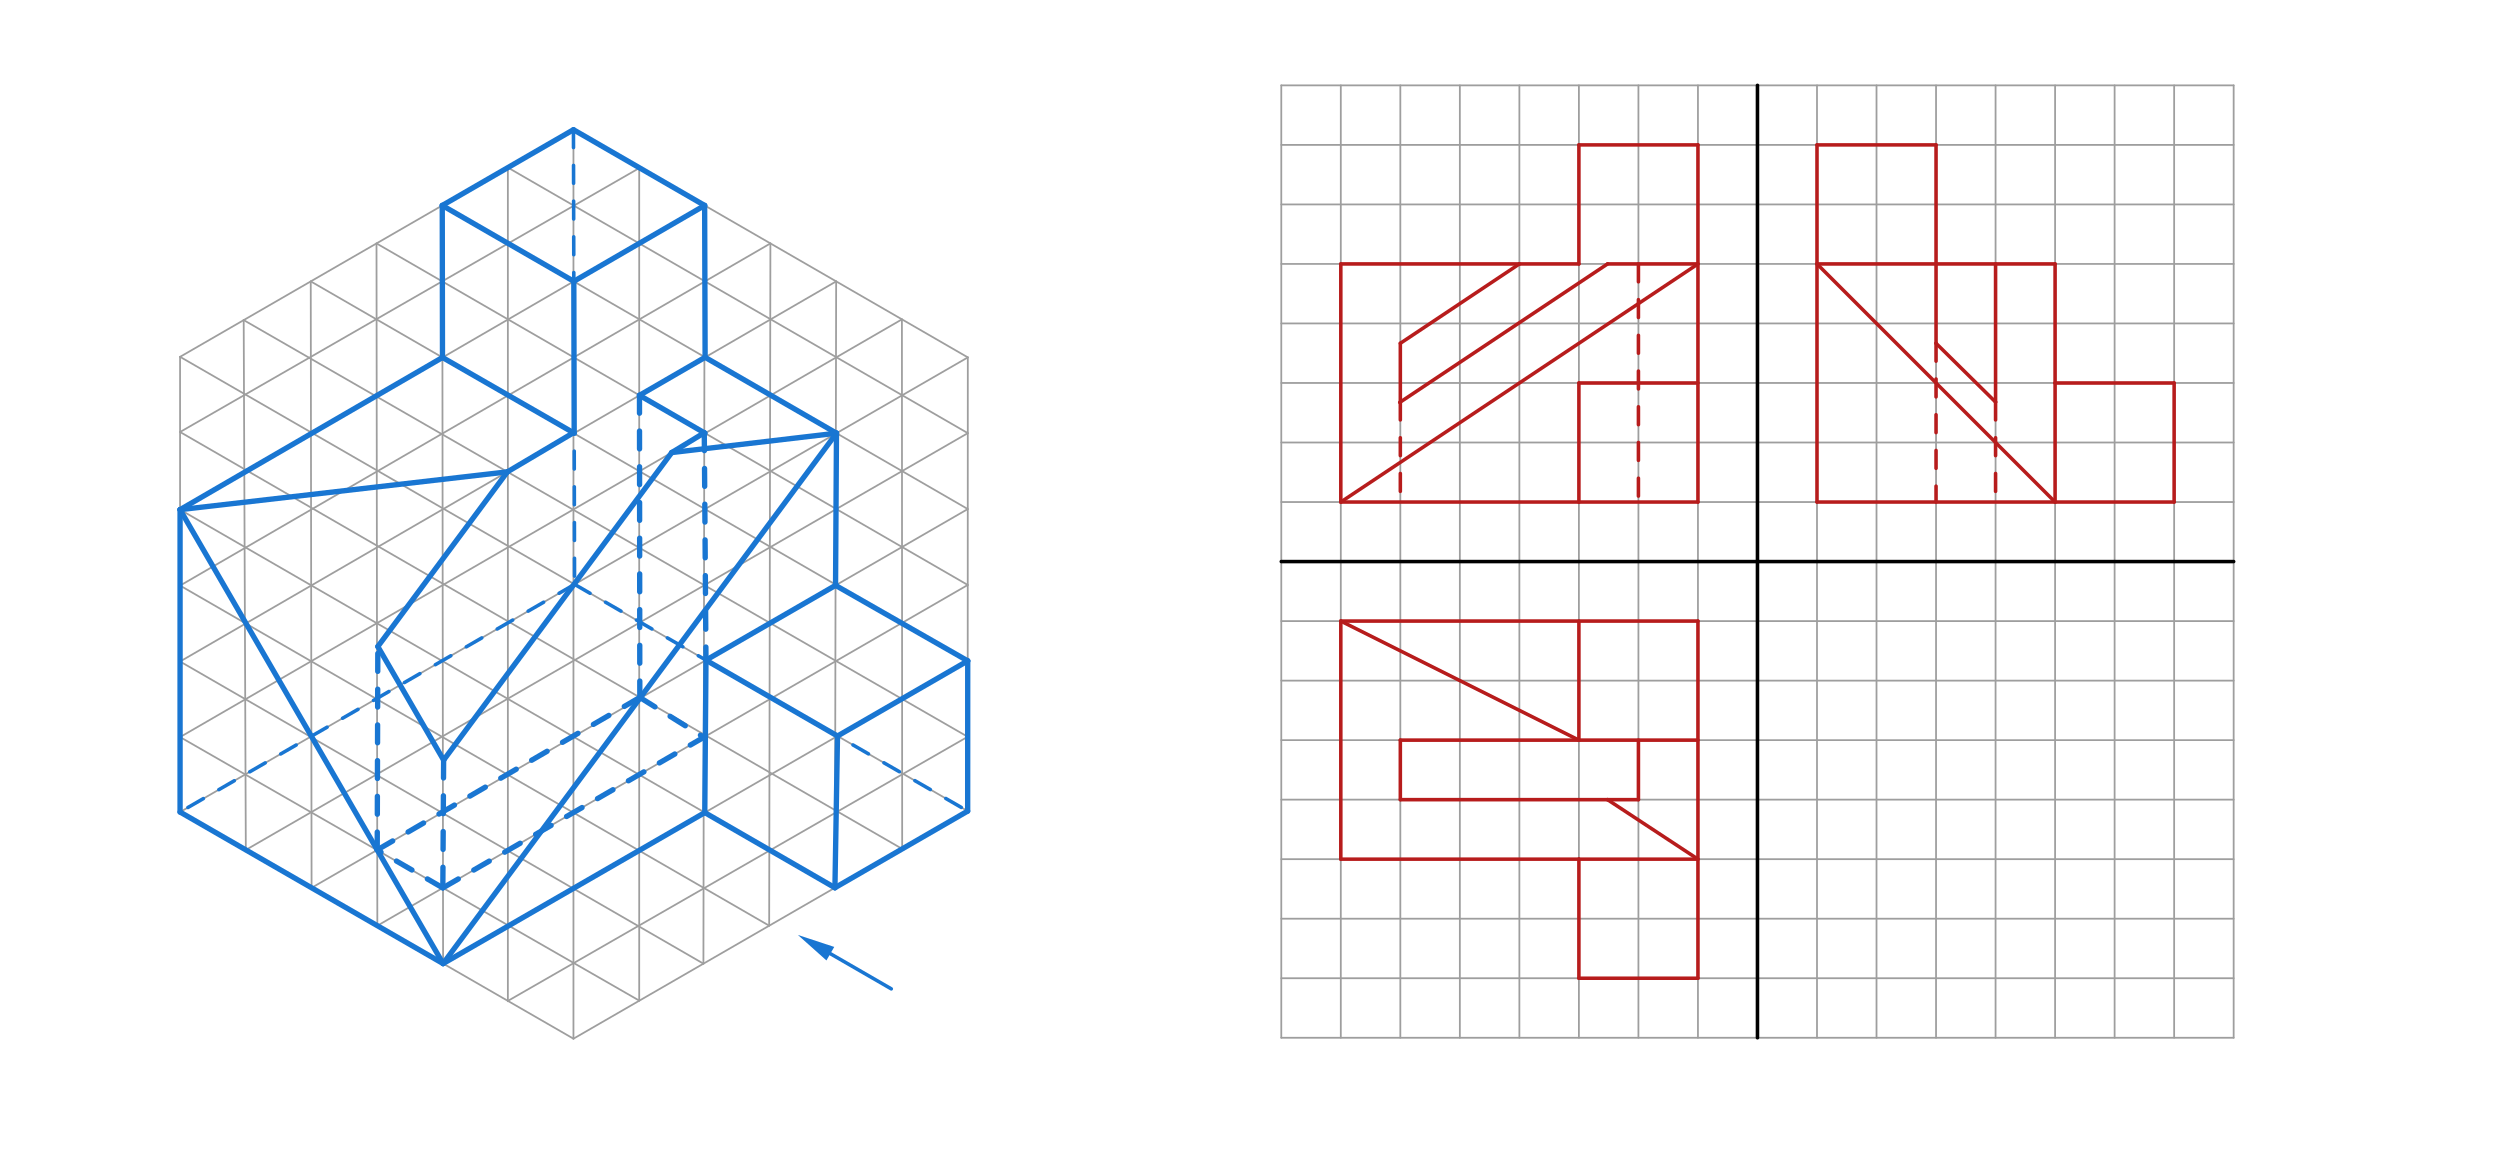 <svg xmlns="http://www.w3.org/2000/svg" class="svg--816" height="100%" preserveAspectRatio="xMidYMid meet" viewBox="0 0 1400 650" width="100%"><defs><marker id="marker-arrow" markerHeight="16" markerUnits="userSpaceOnUse" markerWidth="24" orient="auto-start-reverse" refX="24" refY="4" viewBox="0 0 24 8"><path d="M 0 0 L 24 4 L 0 8 z" stroke="inherit"></path></marker></defs><g class="aux-layer--949"></g><g class="main-layer--75a"><g class="element--733"><line stroke="#9E9E9E" stroke-dasharray="none" stroke-linecap="round" stroke-width="1" x1="100.837" x2="100.837" y1="199.825" y2="454.738"></line></g><g class="element--733"><line stroke="#9E9E9E" stroke-dasharray="none" stroke-linecap="round" stroke-width="1" x1="136.468" x2="137.66" y1="179.254" y2="475.998"></line></g><g class="element--733"><line stroke="#9E9E9E" stroke-dasharray="none" stroke-linecap="round" stroke-width="1" x1="174.019" x2="174.483" y1="157.574" y2="497.258"></line></g><g class="element--733"><line stroke="#9E9E9E" stroke-dasharray="none" stroke-linecap="round" stroke-width="1" x1="210.842" x2="211.307" y1="136.314" y2="518.518"></line></g><g class="element--733"><line stroke="#9E9E9E" stroke-dasharray="none" stroke-linecap="round" stroke-width="1" x1="247.665" x2="248.13" y1="115.054" y2="539.777"></line></g><g class="element--733"><line stroke="#9E9E9E" stroke-dasharray="none" stroke-linecap="round" stroke-width="1" x1="284.405" x2="284.405" y1="93.842" y2="560.713"></line></g><g class="element--733"><line stroke="#9E9E9E" stroke-dasharray="none" stroke-linecap="round" stroke-width="1" x1="321.133" x2="321.133" y1="72.637" y2="581.668"></line></g><g class="element--733"><line stroke="#9E9E9E" stroke-dasharray="none" stroke-linecap="round" stroke-width="1" x1="357.956" x2="357.956" y1="94.135" y2="560.336"></line></g><g class="element--733"><line stroke="#9E9E9E" stroke-dasharray="none" stroke-linecap="round" stroke-width="1" x1="394.602" x2="393.913" y1="115.054" y2="539.648"></line></g><g class="element--733"><line stroke="#9E9E9E" stroke-dasharray="none" stroke-linecap="round" stroke-width="1" x1="431.425" x2="430.737" y1="136.314" y2="518.388"></line></g><g class="element--733"><line stroke="#9E9E9E" stroke-dasharray="none" stroke-linecap="round" stroke-width="1" x1="468.248" x2="467.56" y1="157.574" y2="497.129"></line></g><g class="element--733"><line stroke="#9E9E9E" stroke-dasharray="none" stroke-linecap="round" stroke-width="1" x1="505.071" x2="505.218" y1="178.834" y2="475.386"></line></g><g class="element--733"><line stroke="#9E9E9E" stroke-dasharray="none" stroke-linecap="round" stroke-width="1" x1="541.978" x2="541.894" y1="200.142" y2="454.212"></line></g><g class="element--733"><line stroke="#9E9E9E" stroke-dasharray="none" stroke-linecap="round" stroke-width="1" x1="541.894" x2="321.133" y1="454.212" y2="581.668"></line></g><g class="element--733"><line stroke="#9E9E9E" stroke-dasharray="none" stroke-linecap="round" stroke-width="1" x1="321.133" x2="100.837" y1="581.668" y2="454.738"></line></g><g class="element--733"><line stroke="#9E9E9E" stroke-dasharray="none" stroke-linecap="round" stroke-width="1" x1="100.837" x2="321.133" y1="199.825" y2="72.637"></line></g><g class="element--733"><line stroke="#9E9E9E" stroke-dasharray="none" stroke-linecap="round" stroke-width="1" x1="321.133" x2="541.978" y1="72.637" y2="200.142"></line></g><g class="element--733"><line stroke="#9E9E9E" stroke-dasharray="none" stroke-linecap="round" stroke-width="1" x1="284.405" x2="541.978" y1="93.842" y2="242.565"></line></g><g class="element--733"><line stroke="#9E9E9E" stroke-dasharray="none" stroke-linecap="round" stroke-width="1" x1="247.665" x2="541.978" y1="115.054" y2="285.085"></line></g><g class="element--733"><line stroke="#9E9E9E" stroke-dasharray="none" stroke-linecap="round" stroke-width="1" x1="210.842" x2="541.978" y1="136.314" y2="327.604"></line></g><g class="element--733"><line stroke="#9E9E9E" stroke-dasharray="none" stroke-linecap="round" stroke-width="1" x1="174.019" x2="541.978" y1="157.574" y2="370.124"></line></g><g class="element--733"><line stroke="#9E9E9E" stroke-dasharray="none" stroke-linecap="round" stroke-width="1" x1="136.468" x2="541.894" y1="179.254" y2="412.583"></line></g><g class="element--733"><line stroke="#9E9E9E" stroke-dasharray="none" stroke-linecap="round" stroke-width="1" x1="100.837" x2="541.894" y1="199.825" y2="454.212"></line></g><g class="element--733"><line stroke="#9E9E9E" stroke-dasharray="none" stroke-linecap="round" stroke-width="1" x1="100.837" x2="505.218" y1="241.917" y2="475.386"></line></g><g class="element--733"><line stroke="#9E9E9E" stroke-dasharray="none" stroke-linecap="round" stroke-width="1" x1="100.837" x2="467.56" y1="285.401" y2="497.129"></line></g><g class="element--733"><line stroke="#9E9E9E" stroke-dasharray="none" stroke-linecap="round" stroke-width="1" x1="100.837" x2="430.737" y1="327.921" y2="518.388"></line></g><g class="element--733"><line stroke="#9E9E9E" stroke-dasharray="none" stroke-linecap="round" stroke-width="1" x1="100.837" x2="393.913" y1="370.441" y2="539.648"></line></g><g class="element--733"><line stroke="#9E9E9E" stroke-dasharray="none" stroke-linecap="round" stroke-width="1" x1="100.837" x2="357.956" y1="412.76" y2="560.336"></line></g><g class="element--733"><line stroke="#9E9E9E" stroke-dasharray="none" stroke-linecap="round" stroke-width="1" x1="100.837" x2="357.956" y1="241.917" y2="94.135"></line></g><g class="element--733"><line stroke="#9E9E9E" stroke-dasharray="none" stroke-linecap="round" stroke-width="1" x1="100.837" x2="394.602" y1="285.401" y2="115.054"></line></g><g class="element--733"><line stroke="#9E9E9E" stroke-dasharray="none" stroke-linecap="round" stroke-width="1" x1="100.837" x2="431.425" y1="327.921" y2="136.314"></line></g><g class="element--733"><line stroke="#9E9E9E" stroke-dasharray="none" stroke-linecap="round" stroke-width="1" x1="100.837" x2="468.248" y1="370.441" y2="157.574"></line></g><g class="element--733"><line stroke="#9E9E9E" stroke-dasharray="none" stroke-linecap="round" stroke-width="1" x1="100.837" x2="505.071" y1="412.76" y2="178.834"></line></g><g class="element--733"><line stroke="#9E9E9E" stroke-dasharray="none" stroke-linecap="round" stroke-width="1" x1="100.837" x2="541.978" y1="454.738" y2="200.142"></line></g><g class="element--733"><line stroke="#9E9E9E" stroke-dasharray="none" stroke-linecap="round" stroke-width="1" x1="137.66" x2="541.964" y1="475.955" y2="242.557"></line></g><g class="element--733"><line stroke="#9E9E9E" stroke-dasharray="none" stroke-linecap="round" stroke-width="1" x1="174.483" x2="541.95" y1="497.171" y2="285.069"></line></g><g class="element--733"><line stroke="#9E9E9E" stroke-dasharray="none" stroke-linecap="round" stroke-width="1" x1="211.306" x2="541.936" y1="518.388" y2="327.58"></line></g><g class="element--733"><line stroke="#9E9E9E" stroke-dasharray="none" stroke-linecap="round" stroke-width="1" x1="248.129" x2="541.922" y1="539.605" y2="370.092"></line></g><g class="element--733"><line stroke="#9E9E9E" stroke-dasharray="none" stroke-linecap="round" stroke-width="1" x1="284.405" x2="541.894" y1="560.506" y2="412.583"></line></g><g class="element--733"><line stroke="#1976D2" stroke-dasharray="10" stroke-linecap="round" stroke-width="2" x1="321.133" x2="321.752" y1="72.637" y2="327.241"></line></g><g class="element--733"><line stroke="#1976D2" stroke-dasharray="10" stroke-linecap="round" stroke-width="2" x1="321.752" x2="100.837" y1="327.241" y2="454.738"></line></g><g class="element--733"><line stroke="#1976D2" stroke-dasharray="10" stroke-linecap="round" stroke-width="2" x1="321.752" x2="541.894" y1="327.241" y2="454.212"></line></g><g class="element--733"><line stroke="#9E9E9E" stroke-dasharray="none" stroke-linecap="round" stroke-width="1" x1="717.518" x2="1250.85" y1="581.139" y2="581.139"></line></g><g class="element--733"><line stroke="#9E9E9E" stroke-dasharray="none" stroke-linecap="round" stroke-width="1" x1="717.518" x2="1250.85" y1="547.806" y2="547.806"></line></g><g class="element--733"><line stroke="#9E9E9E" stroke-dasharray="none" stroke-linecap="round" stroke-width="1" x1="717.518" x2="1250.85" y1="514.472" y2="514.472"></line></g><g class="element--733"><line stroke="#9E9E9E" stroke-dasharray="none" stroke-linecap="round" stroke-width="1" x1="717.518" x2="1250.85" y1="481.139" y2="481.139"></line></g><g class="element--733"><line stroke="#9E9E9E" stroke-dasharray="none" stroke-linecap="round" stroke-width="1" x1="717.518" x2="1250.85" y1="447.806" y2="447.806"></line></g><g class="element--733"><line stroke="#9E9E9E" stroke-dasharray="none" stroke-linecap="round" stroke-width="1" x1="717.518" x2="1250.85" y1="414.472" y2="414.472"></line></g><g class="element--733"><line stroke="#9E9E9E" stroke-dasharray="none" stroke-linecap="round" stroke-width="1" x1="717.518" x2="1250.85" y1="381.139" y2="381.139"></line></g><g class="element--733"><line stroke="#9E9E9E" stroke-dasharray="none" stroke-linecap="round" stroke-width="1" x1="717.518" x2="1250.85" y1="347.806" y2="347.806"></line></g><g class="element--733"><line stroke="#9E9E9E" stroke-dasharray="none" stroke-linecap="round" stroke-width="1" x1="717.518" x2="1250.85" y1="314.472" y2="314.472"></line></g><g class="element--733"><line stroke="#9E9E9E" stroke-dasharray="none" stroke-linecap="round" stroke-width="1" x1="717.518" x2="1250.85" y1="281.139" y2="281.139"></line></g><g class="element--733"><line stroke="#9E9E9E" stroke-dasharray="none" stroke-linecap="round" stroke-width="1" x1="717.518" x2="1250.85" y1="247.806" y2="247.806"></line></g><g class="element--733"><line stroke="#9E9E9E" stroke-dasharray="none" stroke-linecap="round" stroke-width="1" x1="717.518" x2="1250.85" y1="214.472" y2="214.472"></line></g><g class="element--733"><line stroke="#9E9E9E" stroke-dasharray="none" stroke-linecap="round" stroke-width="1" x1="717.518" x2="1250.85" y1="181.139" y2="181.139"></line></g><g class="element--733"><line stroke="#9E9E9E" stroke-dasharray="none" stroke-linecap="round" stroke-width="1" x1="717.518" x2="1250.85" y1="147.806" y2="147.806"></line></g><g class="element--733"><line stroke="#9E9E9E" stroke-dasharray="none" stroke-linecap="round" stroke-width="1" x1="717.518" x2="1250.85" y1="114.472" y2="114.472"></line></g><g class="element--733"><line stroke="#9E9E9E" stroke-dasharray="none" stroke-linecap="round" stroke-width="1" x1="717.518" x2="1250.85" y1="81.139" y2="81.139"></line></g><g class="element--733"><line stroke="#9E9E9E" stroke-dasharray="none" stroke-linecap="round" stroke-width="1" x1="717.518" x2="1250.85" y1="47.806" y2="47.806"></line></g><g class="element--733"><line stroke="#9E9E9E" stroke-dasharray="none" stroke-linecap="round" stroke-width="1" x1="750.851" x2="750.851" y1="47.806" y2="581.139"></line></g><g class="element--733"><line stroke="#9E9E9E" stroke-dasharray="none" stroke-linecap="round" stroke-width="1" x1="717.518" x2="717.518" y1="47.806" y2="581.139"></line></g><g class="element--733"><line stroke="#9E9E9E" stroke-dasharray="none" stroke-linecap="round" stroke-width="1" x1="784.184" x2="784.184" y1="47.806" y2="581.139"></line></g><g class="element--733"><line stroke="#9E9E9E" stroke-dasharray="none" stroke-linecap="round" stroke-width="1" x1="817.518" x2="817.518" y1="47.806" y2="581.139"></line></g><g class="element--733"><line stroke="#9E9E9E" stroke-dasharray="none" stroke-linecap="round" stroke-width="1" x1="850.851" x2="850.851" y1="47.806" y2="581.139"></line></g><g class="element--733"><line stroke="#9E9E9E" stroke-dasharray="none" stroke-linecap="round" stroke-width="1" x1="884.184" x2="884.184" y1="47.806" y2="581.139"></line></g><g class="element--733"><line stroke="#9E9E9E" stroke-dasharray="none" stroke-linecap="round" stroke-width="1" x1="917.517" x2="917.517" y1="47.806" y2="581.139"></line></g><g class="element--733"><line stroke="#9E9E9E" stroke-dasharray="none" stroke-linecap="round" stroke-width="1" x1="950.85" x2="950.85" y1="47.806" y2="581.139"></line></g><g class="element--733"><line stroke="#9E9E9E" stroke-dasharray="none" stroke-linecap="round" stroke-width="1" x1="984.183" x2="984.184" y1="47.806" y2="581.139"></line></g><g class="element--733"><line stroke="#9E9E9E" stroke-dasharray="none" stroke-linecap="round" stroke-width="1" x1="1017.517" x2="1017.517" y1="47.806" y2="581.139"></line></g><g class="element--733"><line stroke="#9E9E9E" stroke-dasharray="none" stroke-linecap="round" stroke-width="1" x1="1050.85" x2="1050.85" y1="47.806" y2="581.139"></line></g><g class="element--733"><line stroke="#9E9E9E" stroke-dasharray="none" stroke-linecap="round" stroke-width="1" x1="1084.183" x2="1084.183" y1="47.806" y2="581.139"></line></g><g class="element--733"><line stroke="#9E9E9E" stroke-dasharray="none" stroke-linecap="round" stroke-width="1" x1="1117.517" x2="1117.517" y1="47.806" y2="581.139"></line></g><g class="element--733"><line stroke="#9E9E9E" stroke-dasharray="none" stroke-linecap="round" stroke-width="1" x1="1150.85" x2="1150.85" y1="47.806" y2="581.139"></line></g><g class="element--733"><line stroke="#9E9E9E" stroke-dasharray="none" stroke-linecap="round" stroke-width="1" x1="1184.183" x2="1184.183" y1="47.806" y2="581.139"></line></g><g class="element--733"><line stroke="#9E9E9E" stroke-dasharray="none" stroke-linecap="round" stroke-width="1" x1="1217.517" x2="1217.517" y1="47.806" y2="581.139"></line></g><g class="element--733"><line stroke="#9E9E9E" stroke-dasharray="none" stroke-linecap="round" stroke-width="1" x1="1250.85" x2="1250.85" y1="47.806" y2="581.139"></line></g><g class="element--733"><line stroke="#000000" stroke-dasharray="none" stroke-linecap="round" stroke-width="2" x1="984.183" x2="984.184" y1="47.806" y2="581.139"></line></g><g class="element--733"><line stroke="#000000" stroke-dasharray="none" stroke-linecap="round" stroke-width="2" x1="717.518" x2="1250.85" y1="314.472" y2="314.472"></line></g><g class="element--733"><line stroke="#1976D2" stroke-dasharray="none" stroke-linecap="round" stroke-width="2" x1="499.111" x2="464.99" y1="553.764" y2="534.064"></line><path d="M446.804,523.564 l21,4.375 l0,-8.75 z" fill="#1976D2" stroke="#1976D2" stroke-width="0" transform="rotate(30, 446.804, 523.564)"></path></g><g class="element--733"><line stroke="#1976D2" stroke-dasharray="none" stroke-linecap="round" stroke-width="3" x1="541.894" x2="467.56" y1="454.212" y2="497.129"></line></g><g class="element--733"><line stroke="#1976D2" stroke-dasharray="none" stroke-linecap="round" stroke-width="3" x1="467.56" x2="394.677" y1="497.129" y2="455.05"></line></g><g class="element--733"><line stroke="#1976D2" stroke-dasharray="none" stroke-linecap="round" stroke-width="3" x1="394.677" x2="395.347" y1="455.05" y2="369.688"></line></g><g class="element--733"><line stroke="#1976D2" stroke-dasharray="none" stroke-linecap="round" stroke-width="3" x1="395.347" x2="468.998" y1="369.688" y2="412.168"></line></g><g class="element--733"><line stroke="#1976D2" stroke-dasharray="none" stroke-linecap="round" stroke-width="3" x1="468.998" x2="467.56" y1="412.168" y2="497.129"></line></g><g class="element--733"><line stroke="#1976D2" stroke-dasharray="none" stroke-linecap="round" stroke-width="3" x1="395.347" x2="468.313" y1="369.688" y2="327.572"></line></g><g class="element--733"><line stroke="#1976D2" stroke-dasharray="none" stroke-linecap="round" stroke-width="3" x1="467.903" x2="541.922" y1="327.809" y2="370.092"></line></g><g class="element--733"><line stroke="#1976D2" stroke-dasharray="none" stroke-linecap="round" stroke-width="3" x1="541.922" x2="468.998" y1="370.092" y2="412.168"></line></g><g class="element--733"><line stroke="#1976D2" stroke-dasharray="none" stroke-linecap="round" stroke-width="3" x1="541.922" x2="541.894" y1="370.092" y2="454.212"></line></g><g class="element--733"><line stroke="#1976D2" stroke-dasharray="none" stroke-linecap="round" stroke-width="3" x1="467.903" x2="468.425" y1="327.809" y2="242.592"></line></g><g class="element--733"><line stroke="#1976D2" stroke-dasharray="none" stroke-linecap="round" stroke-width="3" x1="468.425" x2="394.861" y1="242.592" y2="200.092"></line></g><g class="element--733"><line stroke="#1976D2" stroke-dasharray="none" stroke-linecap="round" stroke-width="3" x1="394.861" x2="394.602" y1="200.092" y2="115.054"></line></g><g class="element--733"><line stroke="#1976D2" stroke-dasharray="none" stroke-linecap="round" stroke-width="3" x1="394.602" x2="321.133" y1="115.054" y2="72.637"></line></g><g class="element--733"><line stroke="#1976D2" stroke-dasharray="none" stroke-linecap="round" stroke-width="3" x1="321.133" x2="247.665" y1="72.637" y2="115.054"></line></g><g class="element--733"><line stroke="#1976D2" stroke-dasharray="none" stroke-linecap="round" stroke-width="3" x1="247.665" x2="321.34" y1="115.054" y2="157.537"></line></g><g class="element--733"><line stroke="#1976D2" stroke-dasharray="none" stroke-linecap="round" stroke-width="3" x1="321.34" x2="394.602" y1="157.537" y2="115.054"></line></g><g class="element--733"><line stroke="#1976D2" stroke-dasharray="none" stroke-linecap="round" stroke-width="3" x1="321.34" x2="321.546" y1="157.537" y2="242.569"></line></g><g class="element--733"><line stroke="#1976D2" stroke-dasharray="none" stroke-linecap="round" stroke-width="3" x1="358.107" x2="394.861" y1="221.386" y2="200.092"></line></g><g class="element--733"><line stroke="#1976D2" stroke-dasharray="none" stroke-linecap="round" stroke-width="3" x1="247.665" x2="247.789" y1="115.054" y2="200.187"></line></g><g class="element--733"><line stroke="#1976D2" stroke-dasharray="none" stroke-linecap="round" stroke-width="3" x1="247.789" x2="321.546" y1="200.187" y2="242.569"></line></g><g class="element--733"><line stroke="#1976D2" stroke-dasharray="none" stroke-linecap="round" stroke-width="3" x1="321.133" x2="284.139" y1="242.331" y2="264.241"></line></g><g class="element--733"><line stroke="#1976D2" stroke-dasharray="none" stroke-linecap="round" stroke-width="3" x1="247.789" x2="100.837" y1="200.187" y2="285.401"></line></g><g class="element--733"><line stroke="#1976D2" stroke-dasharray="none" stroke-linecap="round" stroke-width="3" x1="100.837" x2="100.837" y1="285.401" y2="454.738"></line></g><g class="element--733"><line stroke="#1976D2" stroke-dasharray="none" stroke-linecap="round" stroke-width="3" x1="100.837" x2="248.129" y1="454.738" y2="539.605"></line></g><g class="element--733"><line stroke="#1976D2" stroke-dasharray="none" stroke-linecap="round" stroke-width="3" x1="248.129" x2="394.677" y1="539.605" y2="455.05"></line></g><g class="element--733"><line stroke="#1976D2" stroke-dasharray="none" stroke-linecap="round" stroke-width="3" x1="100.837" x2="284.139" y1="285.401" y2="264.241"></line></g><g class="element--733"><line stroke="#1976D2" stroke-dasharray="none" stroke-linecap="round" stroke-width="3" x1="358.107" x2="394.855" y1="221.386" y2="242.615"></line></g><g class="element--733"><line stroke="#1976D2" stroke-dasharray="none" stroke-linecap="round" stroke-width="3" x1="394.395" x2="376.166" y1="242.349" y2="253.43"></line></g><g class="element--733"><line stroke="#1976D2" stroke-dasharray="none" stroke-linecap="round" stroke-width="3" x1="376.166" x2="468.425" y1="253.43" y2="242.592"></line></g><g class="element--733"><line stroke="#1976D2" stroke-dasharray="none" stroke-linecap="round" stroke-width="3" x1="468.425" x2="248.129" y1="242.592" y2="539.605"></line></g><g class="element--733"><line stroke="#1976D2" stroke-dasharray="none" stroke-linecap="round" stroke-width="3" x1="100.837" x2="248.129" y1="285.401" y2="539.605"></line></g><g class="element--733"><line stroke="#1976D2" stroke-dasharray="none" stroke-linecap="round" stroke-width="3" x1="376.166" x2="248.427" y1="253.43" y2="425.654"></line></g><g class="element--733"><line stroke="#1976D2" stroke-dasharray="none" stroke-linecap="round" stroke-width="3" x1="248.427" x2="211.582" y1="425.654" y2="362.066"></line></g><g class="element--733"><line stroke="#1976D2" stroke-dasharray="none" stroke-linecap="round" stroke-width="3" x1="211.582" x2="284.139" y1="362.066" y2="264.241"></line></g><g class="element--733"><line stroke="#1976D2" stroke-dasharray="10" stroke-linecap="round" stroke-width="3" x1="248.427" x2="247.988" y1="425.654" y2="497.219"></line></g><g class="element--733"><line stroke="#1976D2" stroke-dasharray="10" stroke-linecap="round" stroke-width="3" x1="247.988" x2="211.247" y1="497.219" y2="475.951"></line></g><g class="element--733"><line stroke="#1976D2" stroke-dasharray="10" stroke-linecap="round" stroke-width="3" x1="211.247" x2="211.582" y1="475.951" y2="362.066"></line></g><g class="element--733"><line stroke="#1976D2" stroke-dasharray="10" stroke-linecap="round" stroke-width="3" x1="394.395" x2="395.347" y1="242.349" y2="369.688"></line></g><g class="element--733"><line stroke="#1976D2" stroke-dasharray="10" stroke-linecap="round" stroke-width="3" x1="358.107" x2="358.294" y1="221.386" y2="391.075"></line></g><g class="element--733"><line stroke="#1976D2" stroke-dasharray="10" stroke-linecap="round" stroke-width="3" x1="211.247" x2="358.293" y1="475.951" y2="390.559"></line></g><g class="element--733"><line stroke="#1976D2" stroke-dasharray="10" stroke-linecap="round" stroke-width="3" x1="247.988" x2="395.012" y1="497.219" y2="412.371"></line></g><g class="element--733"><line stroke="#1976D2" stroke-dasharray="10" stroke-linecap="round" stroke-width="3" x1="358.293" x2="394.119" y1="390.559" y2="412.886"></line></g><g class="element--733"><line stroke="#B71C1C" stroke-dasharray="none" stroke-linecap="round" stroke-width="2" x1="950.85" x2="950.85" y1="281.139" y2="81.139"></line></g><g class="element--733"><line stroke="#B71C1C" stroke-dasharray="none" stroke-linecap="round" stroke-width="2" x1="950.85" x2="884.184" y1="81.139" y2="81.139"></line></g><g class="element--733"><line stroke="#B71C1C" stroke-dasharray="none" stroke-linecap="round" stroke-width="2" x1="884.184" x2="884.184" y1="81.139" y2="147.806"></line></g><g class="element--733"><line stroke="#B71C1C" stroke-dasharray="none" stroke-linecap="round" stroke-width="2" x1="884.184" x2="850.851" y1="147.806" y2="147.806"></line></g><g class="element--733"><line stroke="#B71C1C" stroke-dasharray="none" stroke-linecap="round" stroke-width="2" x1="850.851" x2="750.851" y1="147.806" y2="147.806"></line></g><g class="element--733"><line stroke="#B71C1C" stroke-dasharray="none" stroke-linecap="round" stroke-width="2" x1="750.851" x2="750.851" y1="147.806" y2="281.139"></line></g><g class="element--733"><line stroke="#B71C1C" stroke-dasharray="none" stroke-linecap="round" stroke-width="2" x1="750.851" x2="950.85" y1="281.139" y2="147.806"></line></g><g class="element--733"><line stroke="#B71C1C" stroke-dasharray="none" stroke-linecap="round" stroke-width="2" x1="950.85" x2="884.184" y1="214.472" y2="214.472"></line></g><g class="element--733"><line stroke="#B71C1C" stroke-dasharray="none" stroke-linecap="round" stroke-width="2" x1="884.184" x2="884.184" y1="214.472" y2="281.139"></line></g><g class="element--733"><line stroke="#B71C1C" stroke-dasharray="none" stroke-linecap="round" stroke-width="2" x1="884.184" x2="750.851" y1="281.139" y2="281.139"></line></g><g class="element--733"><line stroke="#B71C1C" stroke-dasharray="none" stroke-linecap="round" stroke-width="2" x1="884.184" x2="950.85" y1="281.139" y2="281.139"></line></g><g class="element--733"><line stroke="#B71C1C" stroke-dasharray="none" stroke-linecap="round" stroke-width="2" x1="850.851" x2="784.184" y1="147.806" y2="192.25"></line></g><g class="element--733"><line stroke="#B71C1C" stroke-dasharray="none" stroke-linecap="round" stroke-width="2" x1="900.278" x2="783.845" y1="147.754" y2="225.376"></line></g><g class="element--733"><line stroke="#B71C1C" stroke-dasharray="none" stroke-linecap="round" stroke-width="2" x1="784.184" x2="784.184" y1="192.25" y2="225.149"></line></g><g class="element--733"><line stroke="#B71C1C" stroke-dasharray="none" stroke-linecap="round" stroke-width="2" x1="900.2" x2="950.85" y1="147.806" y2="147.806"></line></g><g class="element--733"><line stroke="#B71C1C" stroke-dasharray="10" stroke-linecap="round" stroke-width="2" x1="784.184" x2="784.184" y1="225.149" y2="281.139"></line></g><g class="element--733"><line stroke="#B71C1C" stroke-dasharray="10" stroke-linecap="round" stroke-width="2" x1="917.517" x2="917.517" y1="147.806" y2="281.139"></line></g><g class="element--733"><line stroke="#B71C1C" stroke-dasharray="none" stroke-linecap="round" stroke-width="2" x1="1017.517" x2="1017.517" y1="147.806" y2="281.139"></line></g><g class="element--733"><line stroke="#B71C1C" stroke-dasharray="none" stroke-linecap="round" stroke-width="2" x1="1017.517" x2="1150.85" y1="281.139" y2="281.139"></line></g><g class="element--733"><line stroke="#B71C1C" stroke-dasharray="none" stroke-linecap="round" stroke-width="2" x1="1150.85" x2="1017.517" y1="281.139" y2="147.806"></line></g><g class="element--733"><line stroke="#B71C1C" stroke-dasharray="none" stroke-linecap="round" stroke-width="2" x1="1017.517" x2="1084.183" y1="147.806" y2="147.806"></line></g><g class="element--733"><line stroke="#B71C1C" stroke-dasharray="none" stroke-linecap="round" stroke-width="2" x1="1084.183" x2="1084.183" y1="147.806" y2="81.139"></line></g><g class="element--733"><line stroke="#B71C1C" stroke-dasharray="none" stroke-linecap="round" stroke-width="2" x1="1017.517" x2="1017.517" y1="147.806" y2="81.139"></line></g><g class="element--733"><line stroke="#B71C1C" stroke-dasharray="none" stroke-linecap="round" stroke-width="2" x1="1017.517" x2="1084.183" y1="81.139" y2="81.139"></line></g><g class="element--733"><line stroke="#B71C1C" stroke-dasharray="none" stroke-linecap="round" stroke-width="2" x1="1084.183" x2="1150.85" y1="147.806" y2="147.806"></line></g><g class="element--733"><line stroke="#B71C1C" stroke-dasharray="none" stroke-linecap="round" stroke-width="2" x1="1150.85" x2="1150.85" y1="147.806" y2="214.472"></line></g><g class="element--733"><line stroke="#B71C1C" stroke-dasharray="none" stroke-linecap="round" stroke-width="2" x1="1150.85" x2="1217.517" y1="214.472" y2="214.472"></line></g><g class="element--733"><line stroke="#B71C1C" stroke-dasharray="none" stroke-linecap="round" stroke-width="2" x1="1217.517" x2="1217.517" y1="214.472" y2="281.139"></line></g><g class="element--733"><line stroke="#B71C1C" stroke-dasharray="none" stroke-linecap="round" stroke-width="2" x1="1217.517" x2="1150.85" y1="281.139" y2="281.139"></line></g><g class="element--733"><line stroke="#B71C1C" stroke-dasharray="none" stroke-linecap="round" stroke-width="2" x1="1150.85" x2="1150.85" y1="281.139" y2="214.472"></line></g><g class="element--733"><line stroke="#B71C1C" stroke-dasharray="none" stroke-linecap="round" stroke-width="2" x1="1084.183" x2="1084.183" y1="147.806" y2="192.25"></line></g><g class="element--733"><line stroke="#B71C1C" stroke-dasharray="none" stroke-linecap="round" stroke-width="2" x1="1117.517" x2="1117.517" y1="147.806" y2="225.149"></line></g><g class="element--733"><line stroke="#B71C1C" stroke-dasharray="none" stroke-linecap="round" stroke-width="2" x1="1084.183" x2="1117.517" y1="192.25" y2="225.149"></line></g><g class="element--733"><line stroke="#B71C1C" stroke-dasharray="10" stroke-linecap="round" stroke-width="2" x1="1084.183" x2="1084.183" y1="192.25" y2="281.139"></line></g><g class="element--733"><line stroke="#B71C1C" stroke-dasharray="10" stroke-linecap="round" stroke-width="2" x1="1117.517" x2="1117.517" y1="225.149" y2="281.139"></line></g><g class="element--733"><line stroke="#B71C1C" stroke-dasharray="none" stroke-linecap="round" stroke-width="2" x1="950.85" x2="950.85" y1="347.806" y2="547.806"></line></g><g class="element--733"><line stroke="#B71C1C" stroke-dasharray="none" stroke-linecap="round" stroke-width="2" x1="950.85" x2="884.184" y1="547.806" y2="547.806"></line></g><g class="element--733"><line stroke="#B71C1C" stroke-dasharray="none" stroke-linecap="round" stroke-width="2" x1="884.184" x2="884.184" y1="547.806" y2="481.139"></line></g><g class="element--733"><line stroke="#B71C1C" stroke-dasharray="none" stroke-linecap="round" stroke-width="2" x1="884.184" x2="750.851" y1="481.139" y2="481.139"></line></g><g class="element--733"><line stroke="#B71C1C" stroke-dasharray="none" stroke-linecap="round" stroke-width="2" x1="750.851" x2="750.851" y1="481.139" y2="347.806"></line></g><g class="element--733"><line stroke="#B71C1C" stroke-dasharray="none" stroke-linecap="round" stroke-width="2" x1="750.851" x2="950.85" y1="347.806" y2="347.806"></line></g><g class="element--733"><line stroke="#B71C1C" stroke-dasharray="none" stroke-linecap="round" stroke-width="2" x1="884.184" x2="884.184" y1="347.806" y2="414.472"></line></g><g class="element--733"><line stroke="#B71C1C" stroke-dasharray="none" stroke-linecap="round" stroke-width="2" x1="884.184" x2="950.85" y1="414.472" y2="414.472"></line></g><g class="element--733"><line stroke="#B71C1C" stroke-dasharray="none" stroke-linecap="round" stroke-width="2" x1="917.517" x2="917.517" y1="414.472" y2="447.806"></line></g><g class="element--733"><line stroke="#B71C1C" stroke-dasharray="none" stroke-linecap="round" stroke-width="2" x1="917.517" x2="900.2" y1="447.806" y2="447.806"></line></g><g class="element--733"><line stroke="#B71C1C" stroke-dasharray="none" stroke-linecap="round" stroke-width="2" x1="900.2" x2="950.85" y1="447.806" y2="481.139"></line></g><g class="element--733"><line stroke="#B71C1C" stroke-dasharray="none" stroke-linecap="round" stroke-width="2" x1="900.2" x2="784.184" y1="447.806" y2="447.806"></line></g><g class="element--733"><line stroke="#B71C1C" stroke-dasharray="none" stroke-linecap="round" stroke-width="2" x1="784.184" x2="784.184" y1="447.806" y2="414.472"></line></g><g class="element--733"><line stroke="#B71C1C" stroke-dasharray="none" stroke-linecap="round" stroke-width="2" x1="784.184" x2="884.184" y1="414.472" y2="414.472"></line></g><g class="element--733"><line stroke="#B71C1C" stroke-dasharray="none" stroke-linecap="round" stroke-width="2" x1="750.851" x2="884.184" y1="347.806" y2="414.472"></line></g><g class="element--733"><line stroke="#B71C1C" stroke-dasharray="none" stroke-linecap="round" stroke-width="2" x1="884.184" x2="950.85" y1="481.139" y2="481.139"></line></g></g><g class="snaps-layer--ac6"></g><g class="temp-layer--52d"></g></svg>